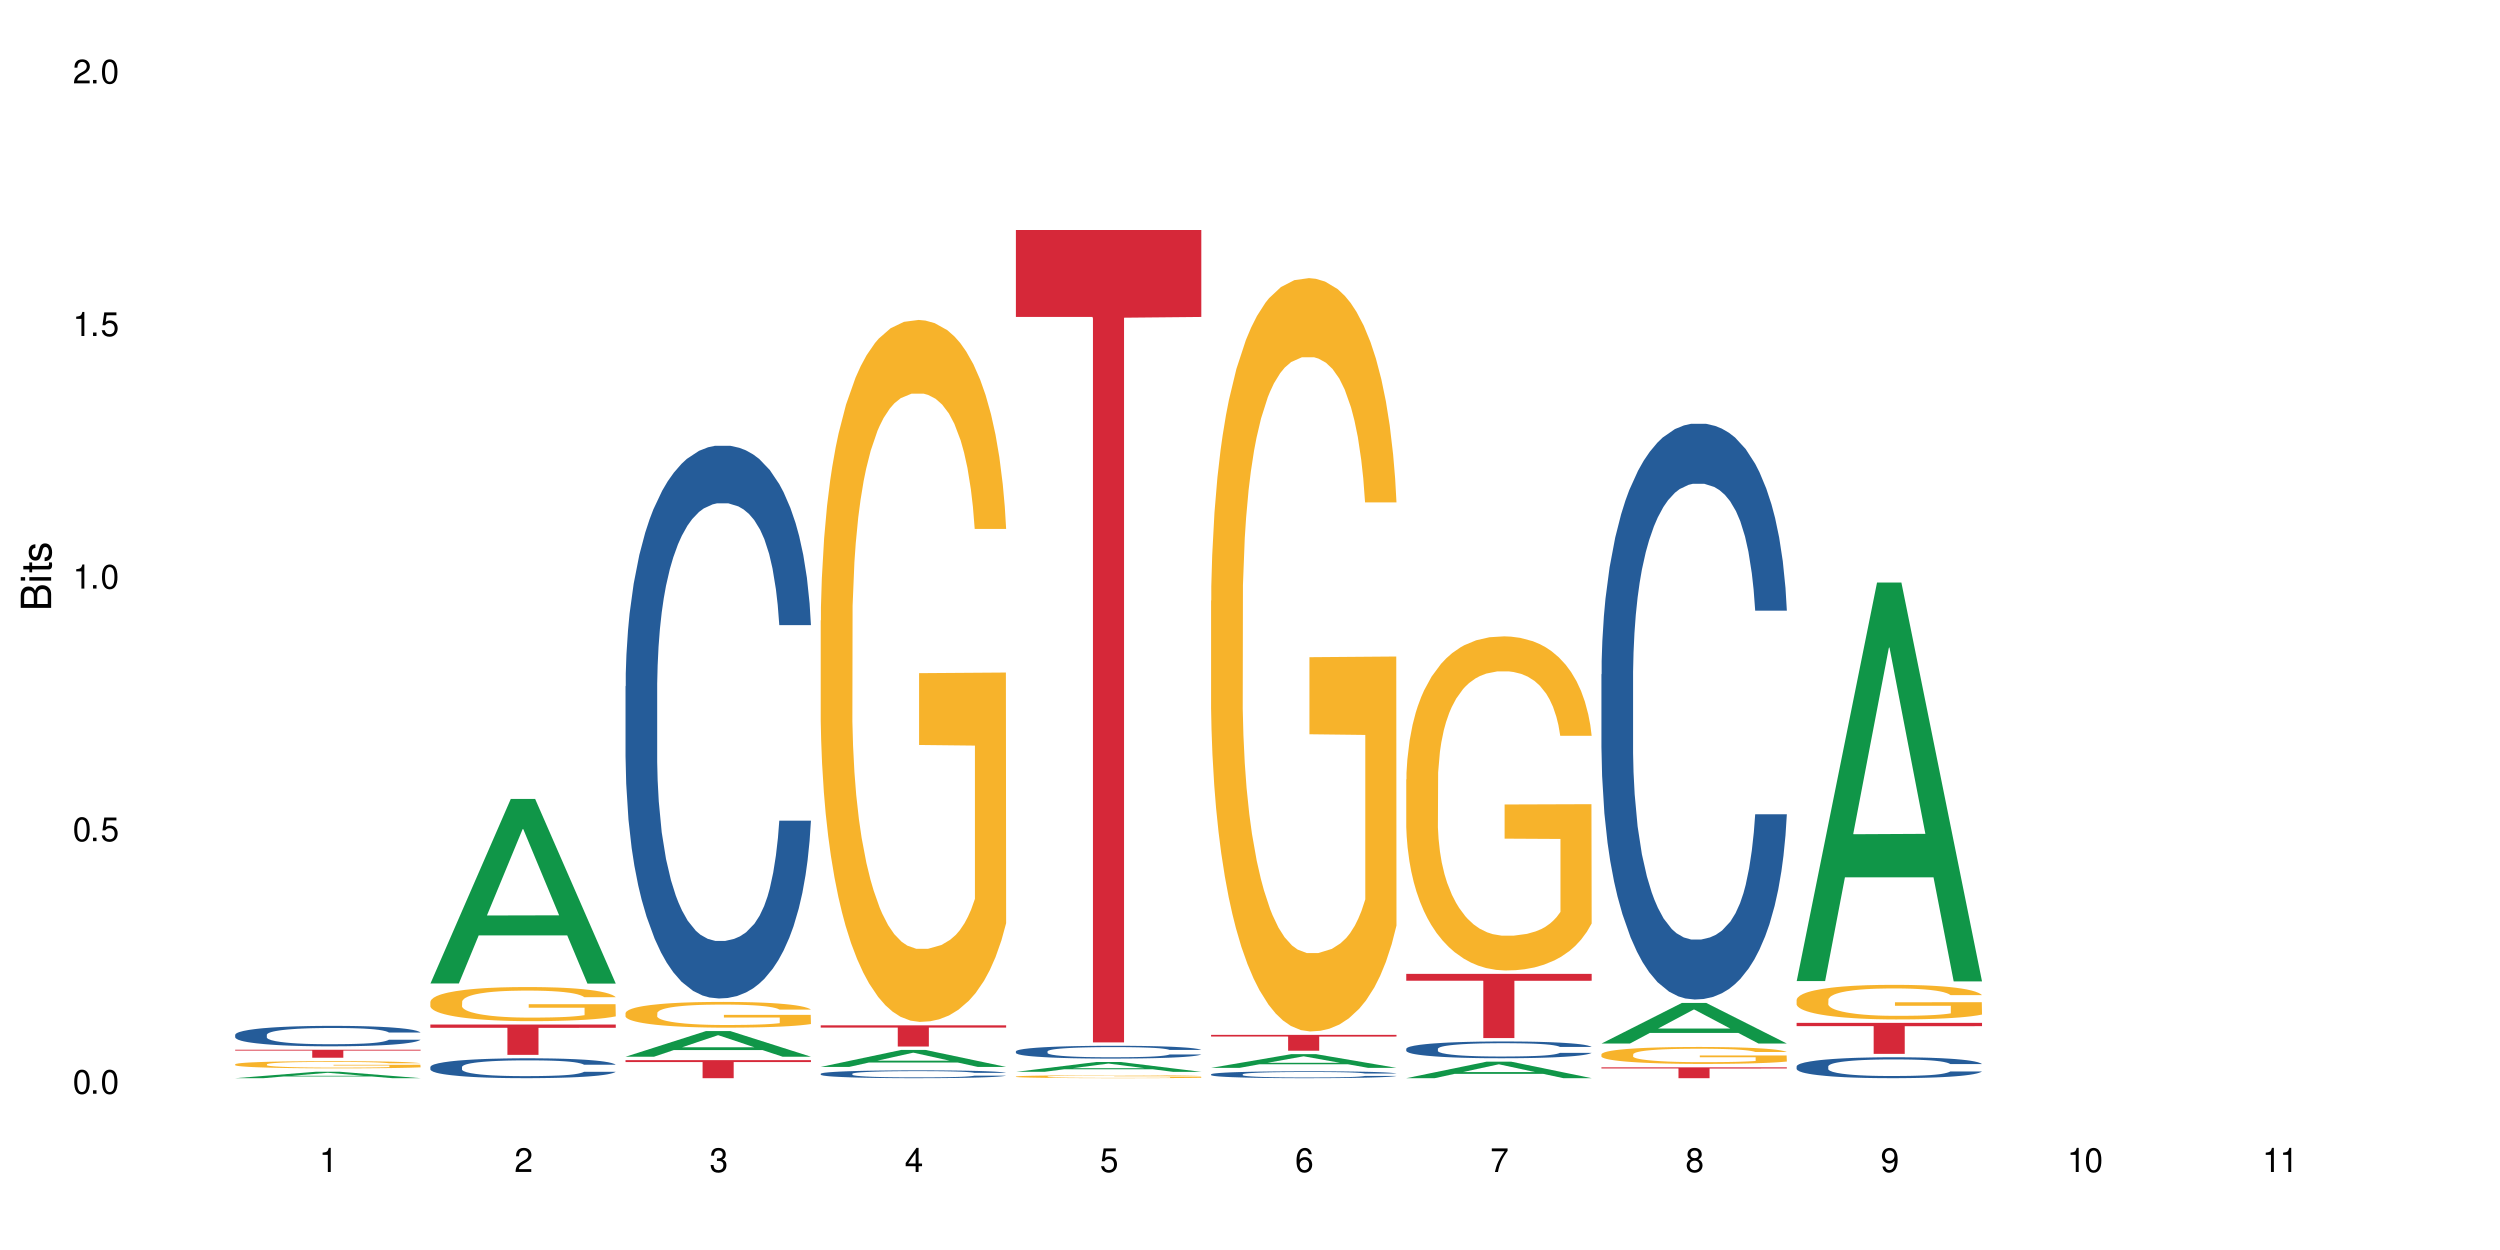 <?xml version="1.0" encoding="UTF-8"?>
<svg xmlns="http://www.w3.org/2000/svg" xmlns:xlink="http://www.w3.org/1999/xlink" width="720" height="360" viewBox="0 0 720 360">
<defs>
<g>
<g id="glyph-0-0">
</g>
<g id="glyph-0-1">
<path d="M 2.641 -6.938 C 2 -6.938 1.422 -6.656 1.078 -6.172 C 0.641 -5.562 0.406 -4.641 0.406 -3.359 C 0.406 -1.016 1.188 0.219 2.641 0.219 C 4.078 0.219 4.859 -1.016 4.859 -3.297 C 4.859 -4.641 4.656 -5.547 4.203 -6.172 C 3.844 -6.656 3.281 -6.938 2.641 -6.938 Z M 2.641 -6.188 C 3.547 -6.188 4 -5.25 4 -3.375 C 4 -1.406 3.562 -0.484 2.625 -0.484 C 1.734 -0.484 1.281 -1.438 1.281 -3.344 C 1.281 -5.25 1.734 -6.188 2.641 -6.188 Z M 2.641 -6.188 "/>
</g>
<g id="glyph-0-2">
<path d="M 1.828 -1 L 0.828 -1 L 0.828 0 L 1.828 0 Z M 1.828 -1 "/>
</g>
<g id="glyph-0-3">
<path d="M 4.562 -6.797 L 1.062 -6.797 L 0.547 -3.094 L 1.328 -3.094 C 1.719 -3.562 2.047 -3.734 2.578 -3.734 C 3.484 -3.734 4.062 -3.109 4.062 -2.094 C 4.062 -1.125 3.484 -0.531 2.578 -0.531 C 1.828 -0.531 1.375 -0.906 1.188 -1.672 L 0.328 -1.672 C 0.453 -1.109 0.547 -0.844 0.75 -0.594 C 1.125 -0.078 1.828 0.219 2.594 0.219 C 3.969 0.219 4.922 -0.781 4.922 -2.219 C 4.922 -3.562 4.031 -4.484 2.719 -4.484 C 2.25 -4.484 1.859 -4.359 1.469 -4.062 L 1.734 -5.969 L 4.562 -5.969 Z M 4.562 -6.797 "/>
</g>
<g id="glyph-0-4">
<path d="M 2.484 -4.938 L 2.484 0 L 3.328 0 L 3.328 -6.938 L 2.766 -6.938 C 2.469 -5.875 2.281 -5.734 0.984 -5.562 L 0.984 -4.938 Z M 2.484 -4.938 "/>
</g>
<g id="glyph-0-5">
<path d="M 4.859 -0.828 L 1.281 -0.828 C 1.359 -1.406 1.672 -1.781 2.5 -2.281 L 3.469 -2.828 C 4.406 -3.344 4.906 -4.062 4.906 -4.906 C 4.906 -5.484 4.672 -6.031 4.266 -6.406 C 3.859 -6.766 3.375 -6.938 2.719 -6.938 C 1.859 -6.938 1.219 -6.625 0.844 -6.031 C 0.609 -5.672 0.5 -5.234 0.484 -4.531 L 1.328 -4.531 C 1.359 -5.016 1.406 -5.281 1.531 -5.516 C 1.75 -5.938 2.188 -6.203 2.703 -6.203 C 3.469 -6.203 4.031 -5.641 4.031 -4.891 C 4.031 -4.344 3.719 -3.859 3.125 -3.516 L 2.234 -3 C 0.812 -2.172 0.406 -1.531 0.328 -0.016 L 4.859 -0.016 Z M 4.859 -0.828 "/>
</g>
<g id="glyph-0-6">
<path d="M 2.125 -3.188 L 2.578 -3.188 C 3.5 -3.188 3.984 -2.766 3.984 -1.922 C 3.984 -1.062 3.469 -0.531 2.594 -0.531 C 1.656 -0.531 1.203 -1 1.156 -2.016 L 0.312 -2.016 C 0.344 -1.453 0.438 -1.094 0.609 -0.781 C 0.953 -0.109 1.625 0.219 2.547 0.219 C 3.953 0.219 4.859 -0.625 4.859 -1.938 C 4.859 -2.828 4.516 -3.297 3.703 -3.594 C 4.344 -3.844 4.656 -4.328 4.656 -5.031 C 4.656 -6.219 3.875 -6.938 2.578 -6.938 C 1.203 -6.938 0.484 -6.172 0.453 -4.703 L 1.297 -4.703 C 1.312 -5.125 1.344 -5.359 1.453 -5.578 C 1.641 -5.969 2.062 -6.203 2.594 -6.203 C 3.344 -6.203 3.797 -5.75 3.797 -5 C 3.797 -4.516 3.609 -4.219 3.25 -4.047 C 3.016 -3.953 2.703 -3.922 2.125 -3.906 Z M 2.125 -3.188 "/>
</g>
<g id="glyph-0-7">
<path d="M 3.141 -1.672 L 3.141 0 L 3.984 0 L 3.984 -1.672 L 4.984 -1.672 L 4.984 -2.438 L 3.984 -2.438 L 3.984 -6.938 L 3.359 -6.938 L 0.266 -2.578 L 0.266 -1.672 Z M 3.141 -2.438 L 1 -2.438 L 3.141 -5.5 Z M 3.141 -2.438 "/>
</g>
<g id="glyph-0-8">
<path d="M 4.781 -5.125 C 4.609 -6.266 3.891 -6.938 2.844 -6.938 C 2.094 -6.938 1.422 -6.578 1.031 -5.953 C 0.594 -5.266 0.406 -4.422 0.406 -3.172 C 0.406 -2 0.578 -1.25 0.984 -0.641 C 1.359 -0.078 1.953 0.219 2.703 0.219 C 3.984 0.219 4.922 -0.75 4.922 -2.094 C 4.922 -3.375 4.062 -4.281 2.844 -4.281 C 2.172 -4.281 1.641 -4.031 1.281 -3.516 C 1.281 -5.234 1.828 -6.188 2.797 -6.188 C 3.391 -6.188 3.797 -5.797 3.938 -5.125 Z M 2.734 -3.531 C 3.547 -3.531 4.062 -2.953 4.062 -2.031 C 4.062 -1.156 3.484 -0.531 2.703 -0.531 C 1.922 -0.531 1.328 -1.188 1.328 -2.078 C 1.328 -2.938 1.906 -3.531 2.734 -3.531 Z M 2.734 -3.531 "/>
</g>
<g id="glyph-0-9">
<path d="M 4.984 -6.797 L 0.438 -6.797 L 0.438 -5.969 L 4.109 -5.969 C 2.5 -3.656 1.828 -2.234 1.328 0 L 2.219 0 C 2.594 -2.172 3.453 -4.047 4.984 -6.094 Z M 4.984 -6.797 "/>
</g>
<g id="glyph-0-10">
<path d="M 3.75 -3.656 C 4.469 -4.094 4.688 -4.438 4.688 -5.078 C 4.688 -6.172 3.844 -6.938 2.641 -6.938 C 1.438 -6.938 0.594 -6.172 0.594 -5.094 C 0.594 -4.438 0.812 -4.094 1.516 -3.656 C 0.734 -3.266 0.359 -2.703 0.359 -1.922 C 0.359 -0.656 1.281 0.219 2.641 0.219 C 3.984 0.219 4.922 -0.656 4.922 -1.922 C 4.922 -2.703 4.531 -3.266 3.75 -3.656 Z M 2.641 -6.188 C 3.359 -6.188 3.812 -5.75 3.812 -5.062 C 3.812 -4.406 3.344 -3.984 2.641 -3.984 C 1.922 -3.984 1.453 -4.406 1.453 -5.078 C 1.453 -5.75 1.922 -6.188 2.641 -6.188 Z M 2.641 -3.266 C 3.484 -3.266 4.062 -2.719 4.062 -1.906 C 4.062 -1.078 3.484 -0.531 2.625 -0.531 C 1.797 -0.531 1.219 -1.094 1.219 -1.906 C 1.219 -2.719 1.781 -3.266 2.641 -3.266 Z M 2.641 -3.266 "/>
</g>
<g id="glyph-0-11">
<path d="M 0.516 -1.578 C 0.672 -0.453 1.406 0.219 2.438 0.219 C 3.188 0.219 3.859 -0.141 4.266 -0.766 C 4.688 -1.453 4.891 -2.297 4.891 -3.547 C 4.891 -4.719 4.703 -5.453 4.312 -6.078 C 3.938 -6.641 3.344 -6.938 2.594 -6.938 C 1.297 -6.938 0.359 -5.969 0.359 -4.625 C 0.359 -3.344 1.234 -2.453 2.453 -2.453 C 3.094 -2.453 3.578 -2.672 4.016 -3.203 C 4 -1.484 3.469 -0.531 2.5 -0.531 C 1.906 -0.531 1.484 -0.906 1.359 -1.578 Z M 2.578 -6.203 C 3.375 -6.203 3.969 -5.531 3.969 -4.641 C 3.969 -3.797 3.391 -3.188 2.547 -3.188 C 1.734 -3.188 1.234 -3.766 1.234 -4.688 C 1.234 -5.562 1.797 -6.203 2.578 -6.203 Z M 2.578 -6.203 "/>
</g>
<g id="glyph-1-0">
</g>
<g id="glyph-1-1">
<path d="M 0 -0.953 L 0 -4.891 C 0 -5.719 -0.234 -6.344 -0.734 -6.797 C -1.188 -7.234 -1.812 -7.469 -2.5 -7.469 C -3.547 -7.469 -4.188 -7 -4.625 -5.875 C -4.984 -6.688 -5.625 -7.094 -6.531 -7.094 C -7.172 -7.094 -7.734 -6.859 -8.141 -6.391 C -8.562 -5.922 -8.75 -5.344 -8.75 -4.5 L -8.75 -0.953 Z M -4.984 -2.062 L -7.766 -2.062 L -7.766 -4.219 C -7.766 -4.844 -7.688 -5.203 -7.453 -5.5 C -7.219 -5.812 -6.859 -5.969 -6.375 -5.969 C -5.891 -5.969 -5.531 -5.812 -5.297 -5.5 C -5.062 -5.203 -4.984 -4.844 -4.984 -4.219 Z M -0.984 -2.062 L -4 -2.062 L -4 -4.781 C -4 -5.766 -3.438 -6.359 -2.484 -6.359 C -1.547 -6.359 -0.984 -5.766 -0.984 -4.781 Z M -0.984 -2.062 "/>
</g>
<g id="glyph-1-2">
<path d="M -6.281 -1.797 L -6.281 -0.797 L 0 -0.797 L 0 -1.797 Z M -8.75 -1.797 L -8.75 -0.797 L -7.484 -0.797 L -7.484 -1.797 Z M -8.75 -1.797 "/>
</g>
<g id="glyph-1-3">
<path d="M -6.281 -3.047 L -6.281 -2.016 L -8.016 -2.016 L -8.016 -1.016 L -6.281 -1.016 L -6.281 -0.172 L -5.469 -0.172 L -5.469 -1.016 L -0.719 -1.016 C -0.078 -1.016 0.281 -1.453 0.281 -2.234 C 0.281 -2.5 0.25 -2.719 0.188 -3.047 L -0.641 -3.047 C -0.609 -2.906 -0.594 -2.766 -0.594 -2.562 C -0.594 -2.141 -0.719 -2.016 -1.156 -2.016 L -5.469 -2.016 L -5.469 -3.047 Z M -6.281 -3.047 "/>
</g>
<g id="glyph-1-4">
<path d="M -4.531 -5.25 C -5.766 -5.25 -6.469 -4.422 -6.469 -2.969 C -6.469 -1.516 -5.719 -0.562 -4.547 -0.562 C -3.562 -0.562 -3.094 -1.062 -2.734 -2.562 L -2.516 -3.484 C -2.344 -4.188 -2.094 -4.469 -1.641 -4.469 C -1.047 -4.469 -0.641 -3.875 -0.641 -3 C -0.641 -2.453 -0.797 -2 -1.062 -1.75 C -1.25 -1.594 -1.422 -1.531 -1.875 -1.469 L -1.875 -0.406 C -0.422 -0.453 0.281 -1.266 0.281 -2.922 C 0.281 -4.5 -0.5 -5.516 -1.719 -5.516 C -2.656 -5.516 -3.172 -4.984 -3.469 -3.734 L -3.703 -2.766 C -3.891 -1.953 -4.156 -1.609 -4.594 -1.609 C -5.188 -1.609 -5.547 -2.125 -5.547 -2.938 C -5.547 -3.75 -5.203 -4.172 -4.531 -4.203 Z M -4.531 -5.25 "/>
</g>
</g>
</defs>
<rect x="-72" y="-36" width="864" height="432" fill="rgb(100%, 100%, 100%)" fill-opacity="1"/>
<path fill-rule="nonzero" fill="rgb(6.275%, 58.824%, 28.235%)" fill-opacity="1" d="M 67.73 310.512 L 67.789 310.512 L 90.895 308.668 L 97.91 308.668 L 121.133 310.516 L 112.973 310.516 L 107.152 310.031 L 81.652 310.031 L 75.945 310.512 L 67.73 310.512 L 84.105 309.832 L 104.816 309.832 L 94.488 308.969 L 94.375 308.969 L 94.262 308.973 L 84.047 309.832 L 84.105 309.832 Z M 67.73 310.512 "/>
<path fill-rule="nonzero" fill="rgb(14.51%, 36.078%, 60%)" fill-opacity="1" d="M 67.73 298.016 L 67.797 298.008 L 67.797 297.879 L 67.992 297.676 L 68.449 297.418 L 68.902 297.238 L 70.074 296.922 L 71.703 296.613 L 73.398 296.379 L 74.633 296.238 L 75.742 296.129 L 78.281 295.93 L 79.91 295.828 L 81.668 295.738 L 83.816 295.645 L 85.379 295.594 L 88.895 295.504 L 91.5 295.469 L 93.52 295.453 L 97.883 295.453 L 100.488 295.473 L 102.375 295.5 L 104.461 295.543 L 106.219 295.594 L 109.281 295.711 L 112.016 295.859 L 113.254 295.949 L 115.207 296.113 L 116.703 296.277 L 117.746 296.414 L 118.918 296.613 L 119.961 296.855 L 120.742 297.133 L 121.133 297.363 L 112.016 297.363 L 111.559 297.148 L 111.039 296.98 L 110.062 296.762 L 109.086 296.605 L 107.715 296.449 L 106.48 296.348 L 104.785 296.242 L 103.289 296.18 L 101.727 296.129 L 100.227 296.098 L 97.363 296.066 L 94.039 296.066 L 92.805 296.078 L 90.262 296.121 L 88.895 296.156 L 86.941 296.234 L 85.574 296.301 L 83.945 296.41 L 82.84 296.5 L 81.473 296.641 L 80.496 296.766 L 79.387 296.945 L 78.738 297.078 L 78.152 297.23 L 77.629 297.406 L 77.238 297.594 L 76.977 297.793 L 76.848 297.988 L 76.848 298.824 L 76.977 299.016 L 77.305 299.242 L 78.152 299.57 L 79.387 299.855 L 80.82 300.082 L 82.188 300.242 L 82.969 300.32 L 84.012 300.406 L 85.641 300.512 L 87.984 300.621 L 89.352 300.664 L 91.438 300.707 L 93.586 300.727 L 96.449 300.727 L 98.988 300.707 L 100.684 300.68 L 102.441 300.637 L 104.852 300.547 L 106.348 300.461 L 107.652 300.355 L 108.629 300.254 L 109.281 300.168 L 110.258 300 L 111.039 299.82 L 111.625 299.629 L 112.016 299.445 L 121.133 299.445 L 120.742 299.664 L 120.156 299.871 L 119.57 300.027 L 118.656 300.219 L 117.613 300.383 L 116.117 300.574 L 114.879 300.695 L 113.254 300.832 L 111.754 300.934 L 110.125 301.023 L 107.715 301.133 L 106.152 301.188 L 104.461 301.234 L 102.441 301.277 L 99.902 301.316 L 97.168 301.336 L 94.625 301.344 L 91.891 301.332 L 89.871 301.309 L 87.203 301.262 L 83.883 301.164 L 81.473 301.062 L 79.582 300.961 L 77.957 300.852 L 76.133 300.707 L 73.789 300.469 L 72.355 300.285 L 71.379 300.137 L 70.27 299.926 L 69.488 299.738 L 68.578 299.438 L 67.926 299.055 L 67.73 298.758 Z M 67.73 298.016 "/>
<path fill-rule="nonzero" fill="rgb(96.863%, 70.196%, 16.863%)" fill-opacity="1" d="M 67.73 306.5 L 67.797 306.5 L 67.797 306.461 L 68.055 306.375 L 68.707 306.258 L 69.555 306.16 L 70.465 306.086 L 71.051 306.047 L 72.027 305.988 L 72.875 305.949 L 75.023 305.863 L 77.762 305.781 L 79.258 305.75 L 80.949 305.715 L 83.359 305.68 L 84.469 305.668 L 87.855 305.637 L 91.695 305.617 L 95.93 305.613 L 97.883 305.613 L 100.555 305.621 L 104.199 305.645 L 106.285 305.66 L 107.91 305.68 L 109.605 305.707 L 111.688 305.742 L 113.645 305.789 L 115.207 305.836 L 116.77 305.891 L 118.07 305.953 L 119.18 306.02 L 120.156 306.098 L 120.742 306.164 L 121.133 306.23 L 112.078 306.23 L 111.559 306.164 L 110.973 306.113 L 109.996 306.051 L 109.02 306.004 L 108.043 305.969 L 106.219 305.918 L 104.656 305.891 L 102.703 305.863 L 100.812 305.844 L 98.664 305.836 L 97.363 305.832 L 93.91 305.832 L 90.785 305.844 L 88.961 305.859 L 87.66 305.875 L 85.836 305.902 L 84.727 305.926 L 84.078 305.941 L 82.125 306 L 80.82 306.051 L 80.105 306.086 L 79.191 306.145 L 78.543 306.195 L 77.824 306.273 L 77.434 306.328 L 76.914 306.457 L 76.848 306.797 L 77.043 306.871 L 77.434 306.949 L 77.957 307.016 L 78.738 307.086 L 79.52 307.145 L 80.887 307.215 L 82.059 307.266 L 82.969 307.297 L 84.727 307.348 L 85.445 307.367 L 87.137 307.398 L 88.895 307.426 L 91.047 307.449 L 92.672 307.461 L 95.277 307.469 L 98.598 307.469 L 102.508 307.457 L 104.98 307.445 L 106.676 307.43 L 107.781 307.414 L 109.148 307.395 L 110.125 307.375 L 111.039 307.355 L 112.145 307.324 L 112.145 306.871 L 96.059 306.867 L 96.059 306.656 L 121.066 306.652 L 121.133 307.395 L 119.766 307.445 L 118.07 307.496 L 116.441 307.531 L 114.75 307.566 L 112.34 307.602 L 110.387 307.625 L 107.391 307.648 L 104.656 307.668 L 101.789 307.68 L 99.25 307.684 L 96.254 307.688 L 93.586 307.684 L 90.719 307.672 L 88.441 307.656 L 86.355 307.637 L 84.273 307.613 L 81.668 307.574 L 79.973 307.539 L 78.215 307.5 L 76.457 307.453 L 74.895 307.402 L 73.852 307.363 L 72.812 307.316 L 71.703 307.262 L 70.66 307.195 L 69.879 307.137 L 69.164 307.07 L 68.645 307.008 L 68.121 306.922 L 67.859 306.855 L 67.73 306.797 Z M 67.73 306.5 "/>
<path fill-rule="nonzero" fill="rgb(83.922%, 15.686%, 22.353%)" fill-opacity="1" d="M 67.73 302.324 L 121.133 302.324 L 121.133 302.57 L 98.875 302.574 L 98.875 304.633 L 89.922 304.633 L 89.922 302.574 L 89.793 302.57 L 67.73 302.57 Z M 67.73 302.324 "/>
<path fill-rule="nonzero" fill="rgb(6.275%, 58.824%, 28.235%)" fill-opacity="1" d="M 123.941 283.234 L 124 283.188 L 147.105 230.102 L 154.125 230.102 L 177.344 283.285 L 169.184 283.285 L 163.367 269.402 L 137.863 269.402 L 132.156 283.234 L 123.941 283.234 L 140.316 263.66 L 161.027 263.609 L 150.699 238.789 L 150.586 238.738 L 150.473 238.891 L 140.258 263.609 L 140.316 263.66 Z M 123.941 283.234 "/>
<path fill-rule="nonzero" fill="rgb(14.51%, 36.078%, 60%)" fill-opacity="1" d="M 123.941 307.281 L 124.008 307.277 L 124.008 307.152 L 124.203 306.953 L 124.66 306.699 L 125.113 306.527 L 126.285 306.219 L 127.914 305.922 L 129.609 305.691 L 130.844 305.555 L 131.953 305.449 L 134.492 305.258 L 136.121 305.156 L 137.879 305.066 L 140.027 304.98 L 141.59 304.926 L 145.109 304.844 L 147.711 304.805 L 149.73 304.789 L 154.094 304.789 L 156.699 304.812 L 158.59 304.836 L 160.672 304.879 L 162.43 304.926 L 165.492 305.043 L 168.227 305.188 L 169.465 305.273 L 171.418 305.434 L 172.914 305.59 L 173.957 305.727 L 175.129 305.922 L 176.172 306.156 L 176.953 306.422 L 177.344 306.648 L 168.227 306.648 L 167.77 306.438 L 167.25 306.277 L 166.273 306.062 L 165.297 305.91 L 163.93 305.758 L 162.691 305.66 L 160.996 305.559 L 159.5 305.496 L 157.938 305.449 L 156.438 305.418 L 153.574 305.387 L 150.254 305.387 L 149.016 305.398 L 146.477 305.438 L 145.109 305.477 L 143.152 305.551 L 141.785 305.617 L 140.156 305.723 L 139.051 305.812 L 137.684 305.945 L 136.707 306.066 L 135.598 306.238 L 134.949 306.371 L 134.363 306.516 L 133.84 306.691 L 133.449 306.875 L 133.191 307.066 L 133.059 307.254 L 133.059 308.066 L 133.191 308.254 L 133.516 308.473 L 134.363 308.793 L 135.598 309.07 L 137.031 309.289 L 138.398 309.449 L 139.18 309.52 L 140.223 309.605 L 141.852 309.711 L 144.195 309.812 L 145.562 309.855 L 147.648 309.898 L 149.797 309.918 L 152.66 309.918 L 155.203 309.898 L 156.895 309.871 L 158.652 309.828 L 161.062 309.742 L 162.559 309.656 L 163.863 309.559 L 164.84 309.457 L 165.492 309.375 L 166.469 309.211 L 167.25 309.035 L 167.836 308.852 L 168.227 308.672 L 177.344 308.672 L 176.953 308.883 L 176.367 309.086 L 175.781 309.238 L 174.867 309.422 L 173.828 309.582 L 172.328 309.766 L 171.09 309.887 L 169.465 310.02 L 167.965 310.117 L 166.336 310.207 L 163.93 310.312 L 162.363 310.363 L 160.672 310.41 L 158.652 310.453 L 156.113 310.488 L 153.379 310.512 L 150.84 310.516 L 148.102 310.504 L 146.086 310.484 L 143.414 310.438 L 140.094 310.344 L 137.684 310.242 L 135.793 310.145 L 134.168 310.039 L 132.344 309.898 L 130 309.668 L 128.566 309.488 L 127.59 309.344 L 126.48 309.141 L 125.699 308.957 L 124.789 308.664 L 124.137 308.293 L 123.941 308.004 Z M 123.941 307.281 "/>
<path fill-rule="nonzero" fill="rgb(96.863%, 70.196%, 16.863%)" fill-opacity="1" d="M 123.941 288.477 L 124.008 288.469 L 124.008 288.289 L 124.27 287.883 L 124.918 287.328 L 125.766 286.871 L 126.676 286.512 L 127.266 286.32 L 128.242 286.055 L 129.086 285.855 L 131.234 285.453 L 133.973 285.074 L 135.469 284.914 L 137.164 284.762 L 139.57 284.59 L 140.68 284.527 L 144.066 284.383 L 147.906 284.293 L 152.141 284.266 L 154.094 284.277 L 156.766 284.312 L 160.41 284.41 L 162.496 284.5 L 164.125 284.59 L 165.816 284.707 L 167.902 284.887 L 169.855 285.102 L 171.418 285.316 L 172.98 285.586 L 174.281 285.875 L 175.391 286.188 L 176.367 286.562 L 176.953 286.879 L 177.344 287.191 L 168.293 287.191 L 167.77 286.879 L 167.184 286.637 L 166.207 286.34 L 165.23 286.125 L 164.254 285.953 L 162.43 285.723 L 160.867 285.578 L 158.914 285.453 L 157.023 285.371 L 154.875 285.316 L 153.574 285.301 L 150.121 285.301 L 146.996 285.363 L 145.172 285.434 L 143.871 285.504 L 142.047 285.641 L 140.941 285.746 L 140.289 285.82 L 138.336 286.098 L 137.031 286.348 L 136.316 286.52 L 135.402 286.789 L 134.754 287.031 L 134.035 287.391 L 133.645 287.66 L 133.125 288.27 L 133.059 289.887 L 133.254 290.227 L 133.645 290.594 L 134.168 290.918 L 134.949 291.258 L 135.73 291.52 L 137.098 291.867 L 138.27 292.102 L 139.18 292.254 L 140.941 292.496 L 141.656 292.578 L 143.348 292.738 L 145.109 292.863 L 147.258 292.973 L 148.883 293.027 L 151.488 293.07 L 154.812 293.07 L 158.719 293.016 L 161.191 292.945 L 162.887 292.875 L 163.992 292.812 L 165.359 292.711 L 166.336 292.621 L 167.25 292.523 L 168.355 292.371 L 168.355 290.227 L 152.27 290.219 L 152.27 289.211 L 177.277 289.203 L 177.344 292.711 L 175.977 292.953 L 174.281 293.188 L 172.656 293.367 L 170.961 293.52 L 168.551 293.691 L 166.598 293.797 L 163.602 293.926 L 160.867 294.004 L 158 294.059 L 155.461 294.086 L 152.465 294.094 L 149.797 294.078 L 146.93 294.023 L 144.652 293.949 L 142.566 293.859 L 140.484 293.746 L 137.879 293.555 L 136.188 293.402 L 134.426 293.215 L 132.668 292.992 L 131.105 292.75 L 130.062 292.559 L 129.023 292.344 L 127.914 292.074 L 126.871 291.77 L 126.09 291.492 L 125.375 291.176 L 124.855 290.883 L 124.332 290.477 L 124.074 290.156 L 123.941 289.875 Z M 123.941 288.477 "/>
<path fill-rule="nonzero" fill="rgb(83.922%, 15.686%, 22.353%)" fill-opacity="1" d="M 123.941 295.074 L 177.344 295.074 L 177.344 296.012 L 155.086 296.02 L 155.086 303.809 L 146.133 303.809 L 146.133 296.027 L 146.004 296.012 L 123.941 296.012 Z M 123.941 295.074 "/>
<path fill-rule="nonzero" fill="rgb(6.275%, 58.824%, 28.235%)" fill-opacity="1" d="M 180.152 304.332 L 180.211 304.324 L 203.316 296.949 L 210.336 296.949 L 233.555 304.336 L 225.395 304.336 L 219.578 302.41 L 194.074 302.41 L 188.371 304.332 L 180.152 304.332 L 196.527 301.613 L 217.238 301.605 L 206.91 298.156 L 206.797 298.148 L 206.684 298.172 L 196.473 301.605 L 196.527 301.613 Z M 180.152 304.332 "/>
<path fill-rule="nonzero" fill="rgb(14.51%, 36.078%, 60%)" fill-opacity="1" d="M 180.152 197.645 L 180.219 197.496 L 180.219 194.004 L 180.414 188.477 L 180.871 181.492 L 181.324 176.691 L 182.5 168.105 L 184.125 159.812 L 185.82 153.41 L 187.059 149.625 L 188.164 146.715 L 190.703 141.332 L 192.332 138.566 L 194.09 136.094 L 196.238 133.621 L 197.801 132.164 L 201.32 129.836 L 203.922 128.816 L 205.941 128.383 L 210.305 128.383 L 212.91 128.965 L 214.801 129.691 L 216.883 130.855 L 218.641 132.164 L 221.703 135.367 L 224.438 139.441 L 225.676 141.77 L 227.629 146.277 L 229.125 150.645 L 230.168 154.426 L 231.34 159.812 L 232.383 166.359 L 233.164 173.781 L 233.555 180.035 L 224.438 180.035 L 223.98 174.215 L 223.461 169.707 L 222.484 163.738 L 221.508 159.52 L 220.141 155.301 L 218.902 152.535 L 217.207 149.77 L 215.711 148.023 L 214.148 146.715 L 212.648 145.844 L 209.785 144.969 L 206.465 144.969 L 205.227 145.262 L 202.688 146.426 L 201.32 147.441 L 199.363 149.48 L 197.996 151.371 L 196.371 154.281 L 195.262 156.754 L 193.895 160.539 L 192.918 163.887 L 191.812 168.688 L 191.16 172.324 L 190.574 176.398 L 190.051 181.199 L 189.66 186.293 L 189.402 191.676 L 189.27 196.914 L 189.27 219.469 L 189.402 224.707 L 189.727 230.82 L 190.574 239.695 L 191.812 247.406 L 193.242 253.52 L 194.609 257.883 L 195.395 259.922 L 196.434 262.25 L 198.062 265.16 L 200.406 268.07 L 201.773 269.234 L 203.859 270.398 L 206.008 270.98 L 208.875 270.98 L 211.414 270.398 L 213.105 269.672 L 214.863 268.508 L 217.273 266.031 L 218.773 263.703 L 220.074 260.941 L 221.051 258.176 L 221.703 255.848 L 222.68 251.336 L 223.461 246.387 L 224.047 241.297 L 224.438 236.348 L 233.555 236.348 L 233.164 242.168 L 232.578 247.844 L 231.992 252.062 L 231.082 257.156 L 230.039 261.668 L 228.539 266.762 L 227.305 270.105 L 225.676 273.746 L 224.176 276.508 L 222.551 278.984 L 220.141 281.895 L 218.578 283.348 L 216.883 284.656 L 214.863 285.82 L 212.324 286.84 L 209.59 287.422 L 207.051 287.566 L 204.316 287.277 L 202.297 286.695 L 199.625 285.387 L 196.305 282.766 L 193.895 280 L 192.008 277.238 L 190.379 274.328 L 188.555 270.398 L 186.211 263.996 L 184.777 259.047 L 183.801 254.973 L 182.695 249.301 L 181.914 244.207 L 181 236.059 L 180.348 225.727 L 180.152 217.723 Z M 180.152 197.645 "/>
<path fill-rule="nonzero" fill="rgb(96.863%, 70.196%, 16.863%)" fill-opacity="1" d="M 180.152 291.727 L 180.219 291.719 L 180.219 291.586 L 180.48 291.281 L 181.129 290.859 L 181.977 290.516 L 182.891 290.242 L 183.477 290.102 L 184.453 289.898 L 185.297 289.746 L 187.449 289.441 L 190.184 289.16 L 191.68 289.035 L 193.375 288.922 L 195.785 288.793 L 196.891 288.746 L 200.277 288.637 L 204.121 288.57 L 208.352 288.547 L 210.305 288.555 L 212.977 288.582 L 216.621 288.656 L 218.707 288.727 L 220.336 288.793 L 222.027 288.879 L 224.113 289.016 L 226.066 289.18 L 227.629 289.34 L 229.191 289.543 L 230.492 289.762 L 231.602 290 L 232.578 290.285 L 233.164 290.52 L 233.555 290.758 L 224.504 290.758 L 223.98 290.52 L 223.395 290.336 L 222.418 290.113 L 221.441 289.953 L 220.465 289.824 L 218.641 289.645 L 217.078 289.539 L 215.125 289.441 L 213.238 289.383 L 211.086 289.34 L 209.785 289.328 L 206.332 289.328 L 203.207 289.375 L 201.383 289.43 L 200.082 289.484 L 198.258 289.586 L 197.152 289.668 L 196.5 289.723 L 194.547 289.93 L 193.242 290.121 L 192.527 290.25 L 191.617 290.453 L 190.965 290.637 L 190.246 290.906 L 189.855 291.109 L 189.336 291.57 L 189.27 292.789 L 189.465 293.047 L 189.855 293.324 L 190.379 293.57 L 191.16 293.828 L 191.941 294.023 L 193.309 294.289 L 194.48 294.465 L 195.395 294.578 L 197.152 294.762 L 197.867 294.824 L 199.562 294.945 L 201.32 295.039 L 203.469 295.121 L 205.098 295.164 L 207.699 295.195 L 211.023 295.195 L 214.93 295.156 L 217.402 295.102 L 219.098 295.047 L 220.203 295 L 221.57 294.926 L 222.551 294.859 L 223.461 294.781 L 224.566 294.668 L 224.566 293.047 L 208.484 293.043 L 208.484 292.281 L 233.488 292.277 L 233.555 294.926 L 232.188 295.109 L 230.492 295.285 L 228.867 295.422 L 227.172 295.535 L 224.762 295.664 L 222.809 295.746 L 219.812 295.84 L 217.078 295.902 L 214.215 295.941 L 211.672 295.961 L 208.68 295.969 L 206.008 295.957 L 203.141 295.914 L 200.863 295.859 L 198.777 295.793 L 196.695 295.703 L 194.09 295.562 L 192.398 295.445 L 190.641 295.305 L 188.879 295.137 L 187.316 294.953 L 186.277 294.809 L 185.234 294.648 L 184.125 294.445 L 183.086 294.215 L 182.305 294.004 L 181.586 293.766 L 181.066 293.543 L 180.543 293.238 L 180.285 292.992 L 180.152 292.785 Z M 180.152 291.727 "/>
<path fill-rule="nonzero" fill="rgb(83.922%, 15.686%, 22.353%)" fill-opacity="1" d="M 180.152 305.32 L 233.555 305.32 L 233.555 305.875 L 211.301 305.879 L 211.301 310.516 L 202.344 310.516 L 202.344 305.883 L 202.215 305.875 L 180.152 305.875 Z M 180.152 305.32 "/>
<path fill-rule="nonzero" fill="rgb(6.275%, 58.824%, 28.235%)" fill-opacity="1" d="M 236.367 307.273 L 236.422 307.266 L 259.527 302.387 L 266.547 302.387 L 289.766 307.277 L 281.609 307.277 L 275.789 306 L 250.285 306 L 244.582 307.273 L 236.367 307.273 L 252.738 305.473 L 273.449 305.469 L 263.121 303.184 L 263.008 303.18 L 262.895 303.195 L 252.684 305.469 L 252.738 305.473 Z M 236.367 307.273 "/>
<path fill-rule="nonzero" fill="rgb(14.51%, 36.078%, 60%)" fill-opacity="1" d="M 236.367 309.238 L 236.43 309.238 L 236.43 309.188 L 236.625 309.109 L 237.082 309.012 L 237.539 308.941 L 238.711 308.82 L 240.34 308.703 L 242.031 308.613 L 243.27 308.559 L 244.375 308.516 L 246.914 308.441 L 248.543 308.402 L 250.301 308.367 L 252.449 308.332 L 254.016 308.312 L 257.531 308.277 L 260.137 308.262 L 262.152 308.258 L 266.516 308.258 L 269.121 308.266 L 271.012 308.277 L 273.094 308.293 L 274.852 308.312 L 277.914 308.355 L 280.648 308.414 L 281.887 308.445 L 283.84 308.512 L 285.34 308.574 L 286.379 308.625 L 287.551 308.703 L 288.594 308.797 L 289.375 308.902 L 289.766 308.988 L 280.648 308.988 L 280.191 308.906 L 279.672 308.844 L 278.695 308.758 L 277.719 308.699 L 276.352 308.641 L 275.113 308.602 L 273.422 308.562 L 271.922 308.535 L 270.359 308.516 L 268.863 308.504 L 265.996 308.492 L 262.676 308.492 L 261.438 308.496 L 258.898 308.512 L 257.531 308.527 L 255.578 308.555 L 254.211 308.582 L 252.582 308.625 L 251.473 308.66 L 250.105 308.715 L 249.129 308.762 L 248.023 308.828 L 247.371 308.879 L 246.785 308.938 L 246.266 309.008 L 245.875 309.078 L 245.613 309.156 L 245.484 309.23 L 245.484 309.551 L 245.613 309.625 L 245.938 309.711 L 246.785 309.836 L 248.023 309.945 L 249.457 310.031 L 250.824 310.094 L 251.605 310.125 L 252.645 310.156 L 254.273 310.199 L 256.617 310.238 L 257.984 310.254 L 260.07 310.273 L 262.219 310.281 L 265.086 310.281 L 267.625 310.273 L 269.316 310.262 L 271.074 310.246 L 273.484 310.211 L 274.984 310.176 L 276.285 310.137 L 277.262 310.098 L 277.914 310.066 L 278.891 310 L 279.672 309.93 L 280.258 309.859 L 280.648 309.789 L 289.766 309.789 L 289.375 309.871 L 288.789 309.953 L 288.203 310.012 L 287.293 310.082 L 286.25 310.148 L 284.75 310.219 L 283.516 310.27 L 281.887 310.32 L 280.387 310.359 L 278.762 310.395 L 276.352 310.434 L 274.789 310.457 L 273.094 310.473 L 271.074 310.492 L 268.535 310.504 L 265.801 310.512 L 263.262 310.516 L 260.527 310.512 L 258.508 310.504 L 255.836 310.484 L 252.516 310.445 L 250.105 310.406 L 248.219 310.367 L 246.59 310.328 L 244.766 310.273 L 242.422 310.18 L 240.988 310.109 L 240.012 310.055 L 238.906 309.973 L 238.125 309.898 L 237.211 309.785 L 236.562 309.637 L 236.367 309.523 Z M 236.367 309.238 "/>
<path fill-rule="nonzero" fill="rgb(96.863%, 70.196%, 16.863%)" fill-opacity="1" d="M 236.367 178.73 L 236.43 178.547 L 236.43 174.855 L 236.691 166.547 L 237.344 155.098 L 238.188 145.684 L 239.102 138.297 L 239.688 134.422 L 240.664 128.883 L 241.512 124.82 L 243.66 116.512 L 246.395 108.758 L 247.891 105.434 L 249.586 102.293 L 251.996 98.785 L 253.102 97.492 L 256.488 94.539 L 260.332 92.691 L 264.562 92.141 L 266.516 92.324 L 269.188 93.062 L 272.836 95.094 L 274.918 96.941 L 276.547 98.785 L 278.238 101.188 L 280.324 104.879 L 282.277 109.309 L 283.84 113.742 L 285.402 119.281 L 286.707 125.188 L 287.812 131.652 L 288.789 139.406 L 289.375 145.867 L 289.766 152.328 L 280.715 152.328 L 280.191 145.867 L 279.605 140.883 L 278.629 134.789 L 277.652 130.359 L 276.676 126.852 L 274.852 122.051 L 273.289 119.094 L 271.336 116.512 L 269.449 114.848 L 267.301 113.742 L 265.996 113.371 L 262.543 113.371 L 259.418 114.664 L 257.594 116.141 L 256.293 117.617 L 254.469 120.387 L 253.363 122.605 L 252.711 124.082 L 250.758 129.805 L 249.457 134.973 L 248.738 138.48 L 247.828 144.02 L 247.176 149.008 L 246.461 156.391 L 246.07 161.93 L 245.547 174.484 L 245.484 207.719 L 245.68 214.734 L 246.07 222.305 L 246.59 228.953 L 247.371 235.969 L 248.152 241.32 L 249.52 248.523 L 250.691 253.324 L 251.605 256.461 L 253.363 261.445 L 254.078 263.109 L 255.773 266.434 L 257.531 269.016 L 259.68 271.234 L 261.309 272.34 L 263.914 273.262 L 267.234 273.262 L 271.141 272.156 L 273.617 270.68 L 275.309 269.203 L 276.418 267.91 L 277.785 265.879 L 278.762 264.031 L 279.672 262 L 280.781 258.863 L 280.781 214.734 L 264.695 214.551 L 264.695 193.871 L 289.699 193.688 L 289.766 265.879 L 288.398 270.863 L 286.707 275.664 L 285.078 279.355 L 283.383 282.496 L 280.977 286.004 L 279.02 288.219 L 276.023 290.805 L 273.289 292.465 L 270.426 293.574 L 267.887 294.125 L 264.891 294.312 L 262.219 293.941 L 259.355 292.836 L 257.074 291.359 L 254.992 289.512 L 252.906 287.109 L 250.301 283.234 L 248.609 280.094 L 246.852 276.219 L 245.094 271.602 L 243.527 266.617 L 242.488 262.738 L 241.445 258.309 L 240.34 252.77 L 239.297 246.492 L 238.516 240.77 L 237.797 234.305 L 237.277 228.215 L 236.758 219.906 L 236.496 213.258 L 236.367 207.535 Z M 236.367 178.73 "/>
<path fill-rule="nonzero" fill="rgb(83.922%, 15.686%, 22.353%)" fill-opacity="1" d="M 236.367 295.293 L 289.766 295.293 L 289.766 295.945 L 267.512 295.953 L 267.512 301.406 L 258.555 301.406 L 258.555 295.957 L 258.426 295.945 L 236.367 295.945 Z M 236.367 295.293 "/>
<path fill-rule="nonzero" fill="rgb(6.275%, 58.824%, 28.235%)" fill-opacity="1" d="M 292.578 308.688 L 292.633 308.688 L 315.738 305.855 L 322.758 305.855 L 345.977 308.691 L 337.82 308.691 L 332 307.953 L 306.496 307.953 L 300.793 308.688 L 292.578 308.688 L 308.949 307.645 L 329.66 307.645 L 319.336 306.32 L 319.219 306.316 L 319.105 306.324 L 308.895 307.645 L 308.949 307.645 Z M 292.578 308.688 "/>
<path fill-rule="nonzero" fill="rgb(14.51%, 36.078%, 60%)" fill-opacity="1" d="M 292.578 302.793 L 292.641 302.789 L 292.641 302.707 L 292.836 302.578 L 293.293 302.418 L 293.75 302.305 L 294.922 302.105 L 296.551 301.914 L 298.242 301.766 L 299.48 301.68 L 300.586 301.613 L 303.125 301.488 L 304.754 301.422 L 306.512 301.367 L 308.664 301.309 L 310.227 301.273 L 313.742 301.219 L 316.348 301.195 L 318.367 301.188 L 322.73 301.188 L 325.332 301.199 L 327.223 301.219 L 329.305 301.242 L 331.066 301.273 L 334.125 301.348 L 336.859 301.441 L 338.098 301.496 L 340.051 301.602 L 341.551 301.703 L 342.59 301.789 L 343.762 301.914 L 344.805 302.066 L 345.586 302.238 L 345.977 302.383 L 336.859 302.383 L 336.406 302.25 L 335.883 302.145 L 334.906 302.008 L 333.93 301.906 L 332.562 301.809 L 331.324 301.746 L 329.633 301.684 L 328.133 301.641 L 326.57 301.613 L 325.074 301.59 L 322.207 301.57 L 318.887 301.57 L 317.648 301.578 L 315.109 301.605 L 313.742 301.629 L 311.789 301.676 L 310.422 301.719 L 308.793 301.785 L 307.684 301.844 L 306.316 301.934 L 305.34 302.008 L 304.234 302.121 L 303.582 302.203 L 302.996 302.301 L 302.477 302.41 L 302.086 302.527 L 301.824 302.652 L 301.695 302.773 L 301.695 303.297 L 301.824 303.418 L 302.148 303.562 L 302.996 303.766 L 304.234 303.945 L 305.668 304.086 L 307.035 304.188 L 307.816 304.234 L 308.859 304.289 L 310.484 304.355 L 312.832 304.426 L 314.199 304.449 L 316.281 304.477 L 318.43 304.492 L 321.297 304.492 L 323.836 304.477 L 325.527 304.461 L 327.289 304.434 L 329.695 304.375 L 331.195 304.324 L 332.496 304.258 L 333.473 304.195 L 334.125 304.141 L 335.102 304.035 L 335.883 303.922 L 336.469 303.805 L 336.859 303.688 L 345.977 303.688 L 345.586 303.824 L 345 303.957 L 344.414 304.055 L 343.504 304.172 L 342.461 304.277 L 340.965 304.395 L 339.727 304.473 L 338.098 304.555 L 336.602 304.621 L 334.973 304.676 L 332.562 304.746 L 331 304.777 L 329.305 304.809 L 327.289 304.836 L 324.746 304.859 L 322.012 304.871 L 319.473 304.875 L 316.738 304.867 L 314.719 304.855 L 312.047 304.824 L 308.727 304.766 L 306.316 304.699 L 304.43 304.637 L 302.801 304.57 L 300.977 304.477 L 298.633 304.328 L 297.199 304.215 L 296.223 304.121 L 295.117 303.988 L 294.336 303.871 L 293.422 303.684 L 292.773 303.441 L 292.578 303.258 Z M 292.578 302.793 "/>
<path fill-rule="nonzero" fill="rgb(96.863%, 70.196%, 16.863%)" fill-opacity="1" d="M 292.578 310.035 L 292.641 310.031 L 292.641 310.016 L 292.902 309.984 L 293.555 309.934 L 294.398 309.895 L 295.312 309.863 L 295.898 309.848 L 296.875 309.824 L 297.723 309.809 L 299.871 309.773 L 302.605 309.742 L 304.105 309.727 L 305.797 309.715 L 308.207 309.699 L 309.312 309.695 L 312.699 309.684 L 316.543 309.676 L 320.773 309.672 L 322.73 309.672 L 325.398 309.676 L 329.047 309.684 L 331.129 309.691 L 332.758 309.699 L 334.449 309.711 L 336.535 309.727 L 338.488 309.742 L 340.051 309.762 L 341.613 309.785 L 342.918 309.809 L 344.023 309.836 L 345 309.871 L 345.586 309.895 L 345.977 309.922 L 336.926 309.922 L 336.406 309.895 L 335.82 309.875 L 334.84 309.852 L 333.863 309.832 L 332.887 309.816 L 331.066 309.797 L 329.5 309.785 L 327.547 309.773 L 325.66 309.766 L 323.512 309.762 L 318.758 309.762 L 315.629 309.766 L 313.809 309.773 L 312.504 309.777 L 310.68 309.789 L 309.574 309.801 L 308.922 309.805 L 306.969 309.828 L 305.668 309.852 L 304.949 309.867 L 304.039 309.887 L 303.387 309.91 L 302.672 309.941 L 302.281 309.965 L 301.758 310.016 L 301.695 310.152 L 301.891 310.184 L 302.281 310.215 L 302.801 310.242 L 303.582 310.273 L 304.363 310.293 L 305.73 310.324 L 306.902 310.344 L 307.816 310.359 L 309.574 310.379 L 310.289 310.387 L 311.984 310.398 L 313.742 310.41 L 315.891 310.418 L 317.52 310.422 L 320.125 310.426 L 323.445 310.426 L 327.352 310.422 L 329.828 310.418 L 331.52 310.41 L 332.629 310.406 L 333.996 310.398 L 334.973 310.391 L 335.883 310.379 L 336.992 310.367 L 336.992 310.184 L 320.906 310.184 L 320.906 310.098 L 345.914 310.098 L 345.977 310.398 L 344.609 310.418 L 342.918 310.438 L 341.289 310.453 L 339.598 310.465 L 337.188 310.48 L 335.234 310.488 L 332.238 310.5 L 329.5 310.508 L 326.637 310.512 L 324.098 310.516 L 318.43 310.516 L 315.566 310.508 L 313.285 310.504 L 311.203 310.496 L 309.117 310.484 L 306.512 310.469 L 304.82 310.457 L 303.062 310.441 L 301.305 310.422 L 299.742 310.398 L 298.699 310.383 L 297.656 310.363 L 296.551 310.344 L 295.508 310.316 L 294.727 310.293 L 294.008 310.266 L 293.488 310.238 L 292.969 310.203 L 292.707 310.176 L 292.578 310.152 Z M 292.578 310.035 "/>
<path fill-rule="nonzero" fill="rgb(83.922%, 15.686%, 22.353%)" fill-opacity="1" d="M 292.578 66.238 L 345.977 66.238 L 345.977 91.281 L 323.723 91.5 L 323.723 300.207 L 314.77 300.207 L 314.77 91.723 L 314.637 91.281 L 292.578 91.281 Z M 292.578 66.238 "/>
<path fill-rule="nonzero" fill="rgb(6.275%, 58.824%, 28.235%)" fill-opacity="1" d="M 348.789 307.543 L 348.844 307.539 L 371.953 303.582 L 378.969 303.582 L 402.188 307.547 L 394.031 307.547 L 388.211 306.512 L 362.711 306.512 L 357.004 307.543 L 348.789 307.543 L 365.164 306.082 L 385.871 306.078 L 375.547 304.23 L 375.434 304.227 L 375.316 304.238 L 365.105 306.078 L 365.164 306.082 Z M 348.789 307.543 "/>
<path fill-rule="nonzero" fill="rgb(14.51%, 36.078%, 60%)" fill-opacity="1" d="M 348.789 309.395 L 348.852 309.391 L 348.852 309.348 L 349.051 309.277 L 349.504 309.191 L 349.961 309.133 L 351.133 309.023 L 352.762 308.922 L 354.453 308.84 L 355.691 308.793 L 356.797 308.758 L 359.34 308.691 L 360.965 308.656 L 362.727 308.625 L 364.875 308.594 L 366.438 308.574 L 369.953 308.547 L 372.559 308.535 L 374.578 308.527 L 378.941 308.527 L 381.547 308.535 L 383.434 308.543 L 385.52 308.559 L 387.277 308.574 L 390.336 308.617 L 393.07 308.668 L 394.309 308.695 L 396.262 308.75 L 397.762 308.805 L 398.805 308.852 L 399.977 308.922 L 401.016 309.004 L 401.797 309.094 L 402.188 309.172 L 393.07 309.172 L 392.617 309.102 L 392.094 309.043 L 391.117 308.969 L 390.141 308.918 L 388.773 308.863 L 387.535 308.828 L 385.844 308.797 L 384.344 308.773 L 382.781 308.758 L 381.285 308.746 L 378.418 308.734 L 375.098 308.734 L 373.859 308.738 L 371.32 308.754 L 369.953 308.766 L 368 308.793 L 366.633 308.816 L 365.004 308.852 L 363.898 308.883 L 362.531 308.93 L 361.551 308.973 L 360.445 309.031 L 359.793 309.078 L 359.207 309.129 L 358.688 309.188 L 358.297 309.25 L 358.035 309.316 L 357.906 309.383 L 357.906 309.664 L 358.035 309.73 L 358.363 309.809 L 359.207 309.918 L 360.445 310.016 L 361.879 310.09 L 363.246 310.145 L 364.027 310.172 L 365.07 310.199 L 366.695 310.234 L 369.043 310.273 L 370.41 310.285 L 372.492 310.301 L 374.641 310.309 L 377.508 310.309 L 380.047 310.301 L 381.742 310.293 L 383.5 310.277 L 385.91 310.246 L 387.406 310.219 L 388.707 310.184 L 389.688 310.148 L 390.336 310.121 L 391.312 310.062 L 392.094 310 L 392.68 309.938 L 393.07 309.875 L 402.188 309.875 L 401.797 309.949 L 401.211 310.02 L 400.625 310.07 L 399.715 310.137 L 398.672 310.191 L 397.176 310.254 L 395.938 310.297 L 394.309 310.344 L 392.812 310.379 L 391.184 310.406 L 388.773 310.445 L 387.211 310.461 L 385.52 310.48 L 383.5 310.492 L 380.961 310.508 L 378.223 310.512 L 375.684 310.516 L 372.949 310.512 L 370.93 310.504 L 368.262 310.488 L 364.938 310.457 L 362.531 310.422 L 360.641 310.387 L 359.012 310.352 L 357.188 310.301 L 354.844 310.223 L 353.41 310.16 L 352.434 310.109 L 351.328 310.039 L 350.547 309.973 L 349.637 309.871 L 348.984 309.742 L 348.789 309.645 Z M 348.789 309.395 "/>
<path fill-rule="nonzero" fill="rgb(96.863%, 70.196%, 16.863%)" fill-opacity="1" d="M 348.789 173.023 L 348.852 172.828 L 348.852 168.863 L 349.113 159.945 L 349.766 147.66 L 350.613 137.555 L 351.523 129.629 L 352.109 125.469 L 353.086 119.527 L 353.934 115.168 L 356.082 106.25 L 358.816 97.926 L 360.316 94.359 L 362.008 90.992 L 364.418 87.227 L 365.523 85.84 L 368.91 82.672 L 372.754 80.688 L 376.988 80.094 L 378.941 80.293 L 381.609 81.086 L 385.258 83.266 L 387.34 85.246 L 388.969 87.227 L 390.664 89.805 L 392.746 93.766 L 394.699 98.523 L 396.262 103.277 L 397.824 109.223 L 399.129 115.562 L 400.234 122.496 L 401.211 130.82 L 401.797 137.754 L 402.188 144.691 L 393.137 144.691 L 392.617 137.754 L 392.031 132.406 L 391.055 125.867 L 390.078 121.109 L 389.098 117.348 L 387.277 112.195 L 385.715 109.023 L 383.758 106.25 L 381.871 104.465 L 379.723 103.277 L 378.418 102.883 L 374.969 102.883 L 371.844 104.27 L 370.02 105.852 L 368.715 107.438 L 366.891 110.41 L 365.785 112.789 L 365.133 114.375 L 363.18 120.516 L 361.879 126.062 L 361.16 129.828 L 360.25 135.773 L 359.598 141.125 L 358.883 149.051 L 358.492 154.992 L 357.969 168.469 L 357.906 204.133 L 358.102 211.664 L 358.492 219.785 L 359.012 226.922 L 359.793 234.449 L 360.574 240.195 L 361.941 247.922 L 363.117 253.074 L 364.027 256.445 L 365.785 261.793 L 366.5 263.578 L 368.195 267.145 L 369.953 269.918 L 372.102 272.297 L 373.73 273.484 L 376.336 274.477 L 379.656 274.477 L 383.562 273.285 L 386.039 271.699 L 387.73 270.117 L 388.84 268.73 L 390.207 266.551 L 391.184 264.566 L 392.094 262.387 L 393.203 259.02 L 393.203 211.664 L 377.117 211.465 L 377.117 189.273 L 402.125 189.074 L 402.188 266.551 L 400.82 271.898 L 399.129 277.051 L 397.5 281.012 L 395.809 284.383 L 393.398 288.148 L 391.445 290.523 L 388.449 293.297 L 385.715 295.082 L 382.848 296.27 L 380.309 296.863 L 377.312 297.062 L 374.641 296.668 L 371.777 295.477 L 369.496 293.895 L 367.414 291.91 L 365.328 289.336 L 362.727 285.176 L 361.031 281.805 L 359.273 277.645 L 357.516 272.691 L 355.953 267.34 L 354.91 263.18 L 353.867 258.426 L 352.762 252.48 L 351.719 245.742 L 350.938 239.602 L 350.223 232.668 L 349.699 226.129 L 349.18 217.211 L 348.918 210.078 L 348.789 203.934 Z M 348.789 173.023 "/>
<path fill-rule="nonzero" fill="rgb(83.922%, 15.686%, 22.353%)" fill-opacity="1" d="M 348.789 298.043 L 402.188 298.043 L 402.188 298.531 L 379.934 298.535 L 379.934 302.602 L 370.98 302.602 L 370.98 298.539 L 370.848 298.531 L 348.789 298.531 Z M 348.789 298.043 "/>
<path fill-rule="nonzero" fill="rgb(6.275%, 58.824%, 28.235%)" fill-opacity="1" d="M 405 310.512 L 405.059 310.508 L 428.164 305.754 L 435.18 305.754 L 458.402 310.516 L 450.242 310.516 L 444.422 309.273 L 418.922 309.273 L 413.215 310.512 L 405 310.512 L 421.375 308.758 L 442.082 308.754 L 431.758 306.535 L 431.645 306.527 L 431.527 306.543 L 421.316 308.754 L 421.375 308.758 Z M 405 310.512 "/>
<path fill-rule="nonzero" fill="rgb(14.51%, 36.078%, 60%)" fill-opacity="1" d="M 405 302.047 L 405.066 302.043 L 405.066 301.938 L 405.262 301.77 L 405.715 301.559 L 406.172 301.41 L 407.344 301.152 L 408.973 300.898 L 410.664 300.707 L 411.902 300.59 L 413.012 300.504 L 415.551 300.34 L 417.18 300.254 L 418.938 300.18 L 421.086 300.105 L 422.648 300.062 L 426.164 299.988 L 428.77 299.961 L 430.789 299.945 L 435.152 299.945 L 437.758 299.965 L 439.645 299.984 L 441.73 300.02 L 443.488 300.062 L 446.547 300.156 L 449.285 300.281 L 450.52 300.352 L 452.473 300.488 L 453.973 300.621 L 455.016 300.734 L 456.188 300.898 L 457.227 301.098 L 458.012 301.324 L 458.402 301.512 L 449.285 301.512 L 448.828 301.336 L 448.309 301.199 L 447.328 301.02 L 446.352 300.891 L 444.984 300.762 L 443.746 300.68 L 442.055 300.594 L 440.559 300.543 L 438.992 300.504 L 437.496 300.477 L 434.629 300.449 L 431.309 300.449 L 430.07 300.457 L 427.531 300.492 L 426.164 300.523 L 424.211 300.586 L 422.844 300.645 L 421.215 300.73 L 420.109 300.809 L 418.742 300.922 L 417.766 301.023 L 416.656 301.168 L 416.004 301.277 L 415.418 301.402 L 414.898 301.547 L 414.508 301.703 L 414.246 301.867 L 414.117 302.023 L 414.117 302.711 L 414.246 302.867 L 414.574 303.055 L 415.418 303.324 L 416.656 303.555 L 418.09 303.742 L 419.457 303.875 L 420.238 303.938 L 421.281 304.008 L 422.91 304.094 L 425.254 304.184 L 426.621 304.219 L 428.703 304.254 L 430.855 304.273 L 433.719 304.273 L 436.258 304.254 L 437.953 304.23 L 439.711 304.195 L 442.121 304.121 L 443.617 304.051 L 444.922 303.969 L 445.898 303.883 L 446.547 303.812 L 447.523 303.676 L 448.309 303.527 L 448.895 303.371 L 449.285 303.223 L 458.402 303.223 L 458.012 303.398 L 457.426 303.57 L 456.836 303.699 L 455.926 303.852 L 454.883 303.988 L 453.387 304.145 L 452.148 304.246 L 450.52 304.355 L 449.023 304.438 L 447.395 304.516 L 444.984 304.602 L 443.422 304.648 L 441.73 304.688 L 439.711 304.723 L 437.172 304.754 L 434.434 304.77 L 431.895 304.773 L 429.16 304.766 L 427.141 304.75 L 424.473 304.707 L 421.148 304.629 L 418.742 304.547 L 416.852 304.461 L 415.223 304.375 L 413.402 304.254 L 411.055 304.059 L 409.625 303.91 L 408.648 303.785 L 407.539 303.613 L 406.758 303.461 L 405.848 303.211 L 405.195 302.898 L 405 302.656 Z M 405 302.047 "/>
<path fill-rule="nonzero" fill="rgb(96.863%, 70.196%, 16.863%)" fill-opacity="1" d="M 405 224.484 L 405.066 224.395 L 405.066 222.637 L 405.324 218.684 L 405.977 213.234 L 406.824 208.75 L 407.734 205.234 L 408.32 203.391 L 409.297 200.754 L 410.145 198.82 L 412.293 194.867 L 415.027 191.176 L 416.527 189.594 L 418.219 188.098 L 420.629 186.43 L 421.738 185.812 L 425.121 184.406 L 428.965 183.527 L 433.199 183.266 L 435.152 183.352 L 437.82 183.703 L 441.469 184.672 L 443.551 185.551 L 445.18 186.43 L 446.875 187.57 L 448.957 189.328 L 450.91 191.438 L 452.473 193.547 L 454.039 196.184 L 455.34 198.996 L 456.445 202.07 L 457.426 205.762 L 458.012 208.84 L 458.402 211.914 L 449.348 211.914 L 448.828 208.84 L 448.242 206.465 L 447.266 203.566 L 446.289 201.457 L 445.312 199.785 L 443.488 197.5 L 441.926 196.098 L 439.973 194.867 L 438.082 194.074 L 435.934 193.547 L 434.629 193.371 L 431.18 193.371 L 428.055 193.988 L 426.23 194.691 L 424.926 195.395 L 423.105 196.711 L 421.996 197.766 L 421.348 198.469 L 419.391 201.191 L 418.09 203.652 L 417.375 205.324 L 416.461 207.961 L 415.809 210.332 L 415.094 213.848 L 414.703 216.484 L 414.184 222.461 L 414.117 238.281 L 414.312 241.621 L 414.703 245.223 L 415.223 248.387 L 416.004 251.727 L 416.785 254.277 L 418.156 257.703 L 419.328 259.988 L 420.238 261.484 L 421.996 263.855 L 422.715 264.648 L 424.406 266.23 L 426.164 267.461 L 428.312 268.516 L 429.941 269.043 L 432.547 269.48 L 435.867 269.48 L 439.777 268.953 L 442.25 268.25 L 443.945 267.547 L 445.051 266.934 L 446.418 265.965 L 447.395 265.086 L 448.309 264.121 L 449.414 262.625 L 449.414 241.621 L 433.328 241.531 L 433.328 231.691 L 458.336 231.602 L 458.402 265.965 L 457.031 268.34 L 455.34 270.625 L 453.711 272.383 L 452.02 273.875 L 449.609 275.543 L 447.656 276.598 L 444.66 277.828 L 441.926 278.621 L 439.059 279.148 L 436.52 279.41 L 433.523 279.5 L 430.855 279.324 L 427.988 278.797 L 425.707 278.094 L 423.625 277.215 L 421.543 276.07 L 418.938 274.227 L 417.242 272.734 L 415.484 270.887 L 413.727 268.691 L 412.164 266.316 L 411.121 264.473 L 410.078 262.363 L 408.973 259.727 L 407.93 256.738 L 407.148 254.012 L 406.434 250.938 L 405.91 248.035 L 405.391 244.082 L 405.129 240.918 L 405 238.191 Z M 405 224.484 "/>
<path fill-rule="nonzero" fill="rgb(83.922%, 15.686%, 22.353%)" fill-opacity="1" d="M 405 280.48 L 458.402 280.48 L 458.402 282.461 L 436.145 282.477 L 436.145 298.965 L 427.191 298.965 L 427.191 282.492 L 427.062 282.461 L 405 282.461 Z M 405 280.48 "/>
<path fill-rule="nonzero" fill="rgb(6.275%, 58.824%, 28.235%)" fill-opacity="1" d="M 461.211 300.535 L 461.27 300.523 L 484.375 288.844 L 491.391 288.844 L 514.613 300.543 L 506.453 300.543 L 500.633 297.492 L 475.133 297.492 L 469.426 300.535 L 461.211 300.535 L 477.586 296.227 L 498.297 296.215 L 487.969 290.758 L 487.855 290.746 L 487.742 290.777 L 477.527 296.215 L 477.586 296.227 Z M 461.211 300.535 "/>
<path fill-rule="nonzero" fill="rgb(14.51%, 36.078%, 60%)" fill-opacity="1" d="M 461.211 194.203 L 461.277 194.051 L 461.277 190.414 L 461.473 184.652 L 461.926 177.379 L 462.383 172.379 L 463.555 163.434 L 465.184 154.797 L 466.879 148.129 L 468.113 144.188 L 469.223 141.156 L 471.762 135.551 L 473.391 132.668 L 475.148 130.094 L 477.297 127.516 L 478.859 126 L 482.375 123.574 L 484.98 122.516 L 487 122.059 L 491.363 122.059 L 493.969 122.668 L 495.855 123.426 L 497.941 124.637 L 499.699 126 L 502.762 129.336 L 505.496 133.578 L 506.73 136.004 L 508.688 140.703 L 510.184 145.25 L 511.227 149.188 L 512.398 154.797 L 513.441 161.617 L 514.223 169.348 L 514.613 175.863 L 505.496 175.863 L 505.039 169.801 L 504.52 165.102 L 503.543 158.891 L 502.562 154.492 L 501.195 150.098 L 499.961 147.219 L 498.266 144.34 L 496.77 142.52 L 495.207 141.156 L 493.707 140.246 L 490.844 139.336 L 487.52 139.336 L 486.285 139.641 L 483.742 140.852 L 482.375 141.914 L 480.422 144.035 L 479.055 146.008 L 477.426 149.039 L 476.32 151.613 L 474.953 155.555 L 473.977 159.039 L 472.867 164.043 L 472.219 167.832 L 471.633 172.074 L 471.109 177.074 L 470.719 182.379 L 470.457 187.988 L 470.328 193.445 L 470.328 216.934 L 470.457 222.391 L 470.785 228.758 L 471.633 238 L 472.867 246.035 L 474.301 252.398 L 475.668 256.945 L 476.449 259.07 L 477.492 261.492 L 479.121 264.523 L 481.465 267.555 L 482.832 268.77 L 484.918 269.98 L 487.066 270.586 L 489.93 270.586 L 492.469 269.98 L 494.164 269.223 L 495.922 268.012 L 498.332 265.434 L 499.828 263.008 L 501.133 260.129 L 502.109 257.25 L 502.762 254.824 L 503.738 250.125 L 504.52 244.973 L 505.105 239.668 L 505.496 234.516 L 514.613 234.516 L 514.223 240.578 L 513.637 246.488 L 513.051 250.883 L 512.137 256.188 L 511.094 260.887 L 509.598 266.191 L 508.359 269.676 L 506.73 273.465 L 505.234 276.348 L 503.605 278.922 L 501.195 281.953 L 499.633 283.469 L 497.941 284.832 L 495.922 286.047 L 493.383 287.105 L 490.648 287.711 L 488.105 287.863 L 485.371 287.562 L 483.352 286.953 L 480.684 285.59 L 477.363 282.863 L 474.953 279.984 L 473.062 277.105 L 471.438 274.074 L 469.613 269.98 L 467.27 263.312 L 465.836 258.16 L 464.859 253.914 L 463.75 248.004 L 462.969 242.699 L 462.059 234.215 L 461.406 223.453 L 461.211 215.117 Z M 461.211 194.203 "/>
<path fill-rule="nonzero" fill="rgb(96.863%, 70.196%, 16.863%)" fill-opacity="1" d="M 461.211 303.617 L 461.277 303.613 L 461.277 303.523 L 461.535 303.324 L 462.188 303.047 L 463.035 302.82 L 463.945 302.641 L 464.531 302.547 L 465.508 302.414 L 466.355 302.316 L 468.504 302.113 L 471.242 301.926 L 472.738 301.848 L 474.43 301.77 L 476.84 301.688 L 477.949 301.656 L 481.336 301.582 L 485.176 301.539 L 489.41 301.523 L 491.363 301.531 L 494.035 301.547 L 497.68 301.598 L 499.766 301.641 L 501.391 301.688 L 503.086 301.742 L 505.168 301.832 L 507.125 301.941 L 508.688 302.047 L 510.25 302.18 L 511.551 302.324 L 512.66 302.48 L 513.637 302.668 L 514.223 302.824 L 514.613 302.98 L 505.559 302.98 L 505.039 302.824 L 504.453 302.703 L 503.477 302.555 L 502.5 302.449 L 501.523 302.363 L 499.699 302.25 L 498.137 302.176 L 496.184 302.113 L 494.293 302.074 L 492.145 302.047 L 490.844 302.039 L 487.391 302.039 L 484.266 302.07 L 482.441 302.105 L 481.141 302.141 L 479.316 302.207 L 478.207 302.262 L 477.559 302.297 L 475.602 302.434 L 474.301 302.559 L 473.586 302.645 L 472.672 302.777 L 472.023 302.898 L 471.305 303.078 L 470.914 303.211 L 470.395 303.516 L 470.328 304.32 L 470.523 304.488 L 470.914 304.672 L 471.438 304.832 L 472.219 305 L 473 305.129 L 474.367 305.305 L 475.539 305.422 L 476.449 305.496 L 478.207 305.617 L 478.926 305.656 L 480.617 305.738 L 482.375 305.801 L 484.523 305.852 L 486.152 305.879 L 488.758 305.902 L 492.078 305.902 L 495.988 305.875 L 498.461 305.84 L 500.156 305.805 L 501.262 305.773 L 502.629 305.723 L 503.605 305.68 L 504.52 305.629 L 505.625 305.555 L 505.625 304.488 L 489.539 304.484 L 489.539 303.984 L 514.547 303.98 L 514.613 305.723 L 513.246 305.844 L 511.551 305.961 L 509.922 306.051 L 508.23 306.125 L 505.82 306.211 L 503.867 306.266 L 500.871 306.328 L 498.137 306.367 L 495.27 306.395 L 492.73 306.406 L 489.734 306.41 L 487.066 306.402 L 484.199 306.375 L 481.922 306.34 L 479.836 306.297 L 477.754 306.238 L 475.148 306.145 L 473.453 306.066 L 471.695 305.973 L 469.938 305.863 L 468.375 305.742 L 467.332 305.648 L 466.289 305.543 L 465.184 305.406 L 464.141 305.254 L 463.359 305.117 L 462.645 304.961 L 462.121 304.812 L 461.602 304.613 L 461.34 304.453 L 461.211 304.312 Z M 461.211 303.617 "/>
<path fill-rule="nonzero" fill="rgb(83.922%, 15.686%, 22.353%)" fill-opacity="1" d="M 461.211 307.391 L 514.613 307.391 L 514.613 307.727 L 492.355 307.73 L 492.355 310.516 L 483.402 310.516 L 483.402 307.73 L 483.273 307.727 L 461.211 307.727 Z M 461.211 307.391 "/>
<path fill-rule="nonzero" fill="rgb(6.275%, 58.824%, 28.235%)" fill-opacity="1" d="M 517.422 282.543 L 517.48 282.434 L 540.586 167.77 L 547.602 167.77 L 570.824 282.652 L 562.664 282.652 L 556.848 252.664 L 531.344 252.664 L 525.637 282.543 L 517.422 282.543 L 533.797 240.258 L 554.508 240.148 L 544.18 186.539 L 544.066 186.43 L 543.953 186.754 L 533.738 240.148 L 533.797 240.258 Z M 517.422 282.543 "/>
<path fill-rule="nonzero" fill="rgb(14.51%, 36.078%, 60%)" fill-opacity="1" d="M 517.422 307.113 L 517.488 307.109 L 517.488 306.977 L 517.684 306.766 L 518.141 306.504 L 518.594 306.32 L 519.766 305.996 L 521.395 305.684 L 523.09 305.441 L 524.324 305.297 L 525.434 305.188 L 527.973 304.984 L 529.602 304.879 L 531.359 304.785 L 533.508 304.691 L 535.07 304.637 L 538.586 304.551 L 541.191 304.512 L 543.211 304.492 L 547.574 304.492 L 550.18 304.516 L 552.066 304.543 L 554.152 304.586 L 555.91 304.637 L 558.973 304.758 L 561.707 304.914 L 562.945 305 L 564.898 305.172 L 566.395 305.336 L 567.438 305.48 L 568.609 305.684 L 569.652 305.93 L 570.434 306.211 L 570.824 306.449 L 561.707 306.449 L 561.25 306.227 L 560.73 306.059 L 559.754 305.832 L 558.777 305.672 L 557.41 305.512 L 556.172 305.406 L 554.477 305.305 L 552.98 305.238 L 551.418 305.188 L 549.918 305.156 L 547.055 305.121 L 543.734 305.121 L 542.496 305.133 L 539.957 305.176 L 538.586 305.215 L 536.633 305.293 L 535.266 305.363 L 533.637 305.473 L 532.531 305.566 L 531.164 305.711 L 530.188 305.836 L 529.078 306.02 L 528.43 306.156 L 527.844 306.309 L 527.32 306.492 L 526.93 306.684 L 526.672 306.887 L 526.539 307.086 L 526.539 307.938 L 526.672 308.137 L 526.996 308.367 L 527.844 308.703 L 529.078 308.996 L 530.512 309.227 L 531.879 309.391 L 532.66 309.469 L 533.703 309.559 L 535.332 309.668 L 537.676 309.777 L 539.043 309.82 L 541.129 309.867 L 543.277 309.887 L 546.141 309.887 L 548.684 309.867 L 550.375 309.84 L 552.133 309.793 L 554.543 309.699 L 556.039 309.613 L 557.344 309.508 L 558.32 309.402 L 558.973 309.316 L 559.949 309.145 L 560.73 308.957 L 561.316 308.766 L 561.707 308.578 L 570.824 308.578 L 570.434 308.797 L 569.848 309.012 L 569.262 309.172 L 568.348 309.363 L 567.309 309.535 L 565.809 309.727 L 564.57 309.855 L 562.945 309.992 L 561.445 310.098 L 559.816 310.191 L 557.41 310.301 L 555.844 310.355 L 554.152 310.406 L 552.133 310.449 L 549.594 310.488 L 546.859 310.512 L 544.32 310.516 L 541.582 310.504 L 539.566 310.48 L 536.895 310.434 L 533.574 310.332 L 531.164 310.23 L 529.273 310.125 L 527.648 310.016 L 525.824 309.867 L 523.48 309.625 L 522.047 309.438 L 521.07 309.281 L 519.961 309.066 L 519.18 308.875 L 518.27 308.566 L 517.617 308.176 L 517.422 307.875 Z M 517.422 307.113 "/>
<path fill-rule="nonzero" fill="rgb(96.863%, 70.196%, 16.863%)" fill-opacity="1" d="M 517.422 287.898 L 517.488 287.891 L 517.488 287.711 L 517.75 287.301 L 518.398 286.734 L 519.246 286.27 L 520.156 285.906 L 520.742 285.715 L 521.723 285.441 L 522.566 285.242 L 524.715 284.832 L 527.453 284.449 L 528.949 284.285 L 530.645 284.133 L 533.051 283.961 L 534.16 283.895 L 537.547 283.75 L 541.387 283.66 L 545.621 283.633 L 547.574 283.641 L 550.246 283.676 L 553.891 283.777 L 555.977 283.867 L 557.605 283.961 L 559.297 284.078 L 561.379 284.258 L 563.336 284.477 L 564.898 284.695 L 566.461 284.969 L 567.762 285.262 L 568.871 285.578 L 569.848 285.961 L 570.434 286.281 L 570.824 286.598 L 561.773 286.598 L 561.25 286.281 L 560.664 286.035 L 559.688 285.734 L 558.711 285.516 L 557.734 285.344 L 555.91 285.105 L 554.348 284.961 L 552.395 284.832 L 550.504 284.75 L 548.355 284.695 L 547.055 284.68 L 543.602 284.68 L 540.477 284.742 L 538.652 284.816 L 537.352 284.887 L 535.527 285.023 L 534.418 285.133 L 533.77 285.207 L 531.816 285.488 L 530.512 285.742 L 529.797 285.918 L 528.883 286.188 L 528.234 286.434 L 527.516 286.801 L 527.125 287.07 L 526.605 287.691 L 526.539 289.328 L 526.734 289.676 L 527.125 290.047 L 527.648 290.375 L 528.43 290.723 L 529.211 290.984 L 530.578 291.34 L 531.75 291.578 L 532.66 291.73 L 534.418 291.977 L 535.137 292.059 L 536.828 292.223 L 538.586 292.352 L 540.738 292.461 L 542.363 292.516 L 544.969 292.559 L 548.293 292.559 L 552.199 292.508 L 554.672 292.434 L 556.367 292.359 L 557.473 292.297 L 558.84 292.195 L 559.816 292.105 L 560.73 292.004 L 561.836 291.852 L 561.836 289.676 L 545.75 289.668 L 545.75 288.648 L 570.758 288.637 L 570.824 292.195 L 569.457 292.441 L 567.762 292.68 L 566.137 292.859 L 564.441 293.016 L 562.031 293.188 L 560.078 293.297 L 557.082 293.426 L 554.348 293.508 L 551.48 293.562 L 548.941 293.59 L 545.945 293.598 L 543.277 293.578 L 540.41 293.523 L 538.133 293.453 L 536.047 293.363 L 533.965 293.242 L 531.359 293.051 L 529.664 292.898 L 527.906 292.707 L 526.148 292.48 L 524.586 292.234 L 523.543 292.043 L 522.504 291.824 L 521.395 291.551 L 520.352 291.242 L 519.57 290.957 L 518.855 290.641 L 518.336 290.34 L 517.812 289.93 L 517.555 289.602 L 517.422 289.32 Z M 517.422 287.898 "/>
<path fill-rule="nonzero" fill="rgb(83.922%, 15.686%, 22.353%)" fill-opacity="1" d="M 517.422 294.578 L 570.824 294.578 L 570.824 295.535 L 548.566 295.543 L 548.566 303.512 L 539.613 303.512 L 539.613 295.551 L 539.484 295.535 L 517.422 295.535 Z M 517.422 294.578 "/>
<g fill="rgb(0%, 0%, 0%)" fill-opacity="1">
<use xlink:href="#glyph-0-1" x="20.965" y="314.993"/>
<use xlink:href="#glyph-0-2" x="25.965" y="314.993"/>
<use xlink:href="#glyph-0-1" x="28.965" y="314.993"/>
</g>
<g fill="rgb(0%, 0%, 0%)" fill-opacity="1">
<use xlink:href="#glyph-0-1" x="20.965" y="242.251"/>
<use xlink:href="#glyph-0-2" x="25.965" y="242.251"/>
<use xlink:href="#glyph-0-3" x="28.965" y="242.251"/>
</g>
<g fill="rgb(0%, 0%, 0%)" fill-opacity="1">
<use xlink:href="#glyph-0-4" x="20.965" y="169.509"/>
<use xlink:href="#glyph-0-2" x="25.965" y="169.509"/>
<use xlink:href="#glyph-0-1" x="28.965" y="169.509"/>
</g>
<g fill="rgb(0%, 0%, 0%)" fill-opacity="1">
<use xlink:href="#glyph-0-4" x="20.965" y="96.767"/>
<use xlink:href="#glyph-0-2" x="25.965" y="96.767"/>
<use xlink:href="#glyph-0-3" x="28.965" y="96.767"/>
</g>
<g fill="rgb(0%, 0%, 0%)" fill-opacity="1">
<use xlink:href="#glyph-0-5" x="20.965" y="24.024"/>
<use xlink:href="#glyph-0-2" x="25.965" y="24.024"/>
<use xlink:href="#glyph-0-1" x="28.965" y="24.024"/>
</g>
<g fill="rgb(0%, 0%, 0%)" fill-opacity="1">
<use xlink:href="#glyph-0-4" x="91.93" y="337.532"/>
</g>
<g fill="rgb(0%, 0%, 0%)" fill-opacity="1">
<use xlink:href="#glyph-0-5" x="148.145" y="337.532"/>
</g>
<g fill="rgb(0%, 0%, 0%)" fill-opacity="1">
<use xlink:href="#glyph-0-6" x="204.355" y="337.532"/>
</g>
<g fill="rgb(0%, 0%, 0%)" fill-opacity="1">
<use xlink:href="#glyph-0-7" x="260.566" y="337.532"/>
</g>
<g fill="rgb(0%, 0%, 0%)" fill-opacity="1">
<use xlink:href="#glyph-0-3" x="316.777" y="337.532"/>
</g>
<g fill="rgb(0%, 0%, 0%)" fill-opacity="1">
<use xlink:href="#glyph-0-8" x="372.988" y="337.532"/>
</g>
<g fill="rgb(0%, 0%, 0%)" fill-opacity="1">
<use xlink:href="#glyph-0-9" x="429.199" y="337.532"/>
</g>
<g fill="rgb(0%, 0%, 0%)" fill-opacity="1">
<use xlink:href="#glyph-0-10" x="485.41" y="337.532"/>
</g>
<g fill="rgb(0%, 0%, 0%)" fill-opacity="1">
<use xlink:href="#glyph-0-11" x="541.625" y="337.532"/>
</g>
<g fill="rgb(0%, 0%, 0%)" fill-opacity="1">
<use xlink:href="#glyph-0-4" x="595.336" y="337.532"/>
<use xlink:href="#glyph-0-1" x="600.336" y="337.532"/>
</g>
<g fill="rgb(0%, 0%, 0%)" fill-opacity="1">
<use xlink:href="#glyph-0-4" x="651.547" y="337.532"/>
<use xlink:href="#glyph-0-4" x="656.547" y="337.532"/>
</g>
<g fill="rgb(0%, 0%, 0%)" fill-opacity="1">
<use xlink:href="#glyph-1-1" x="14.725" y="176.012"/>
<use xlink:href="#glyph-1-2" x="14.725" y="168.012"/>
<use xlink:href="#glyph-1-3" x="14.725" y="165.012"/>
<use xlink:href="#glyph-1-4" x="14.725" y="162.012"/>
</g>
</svg>
